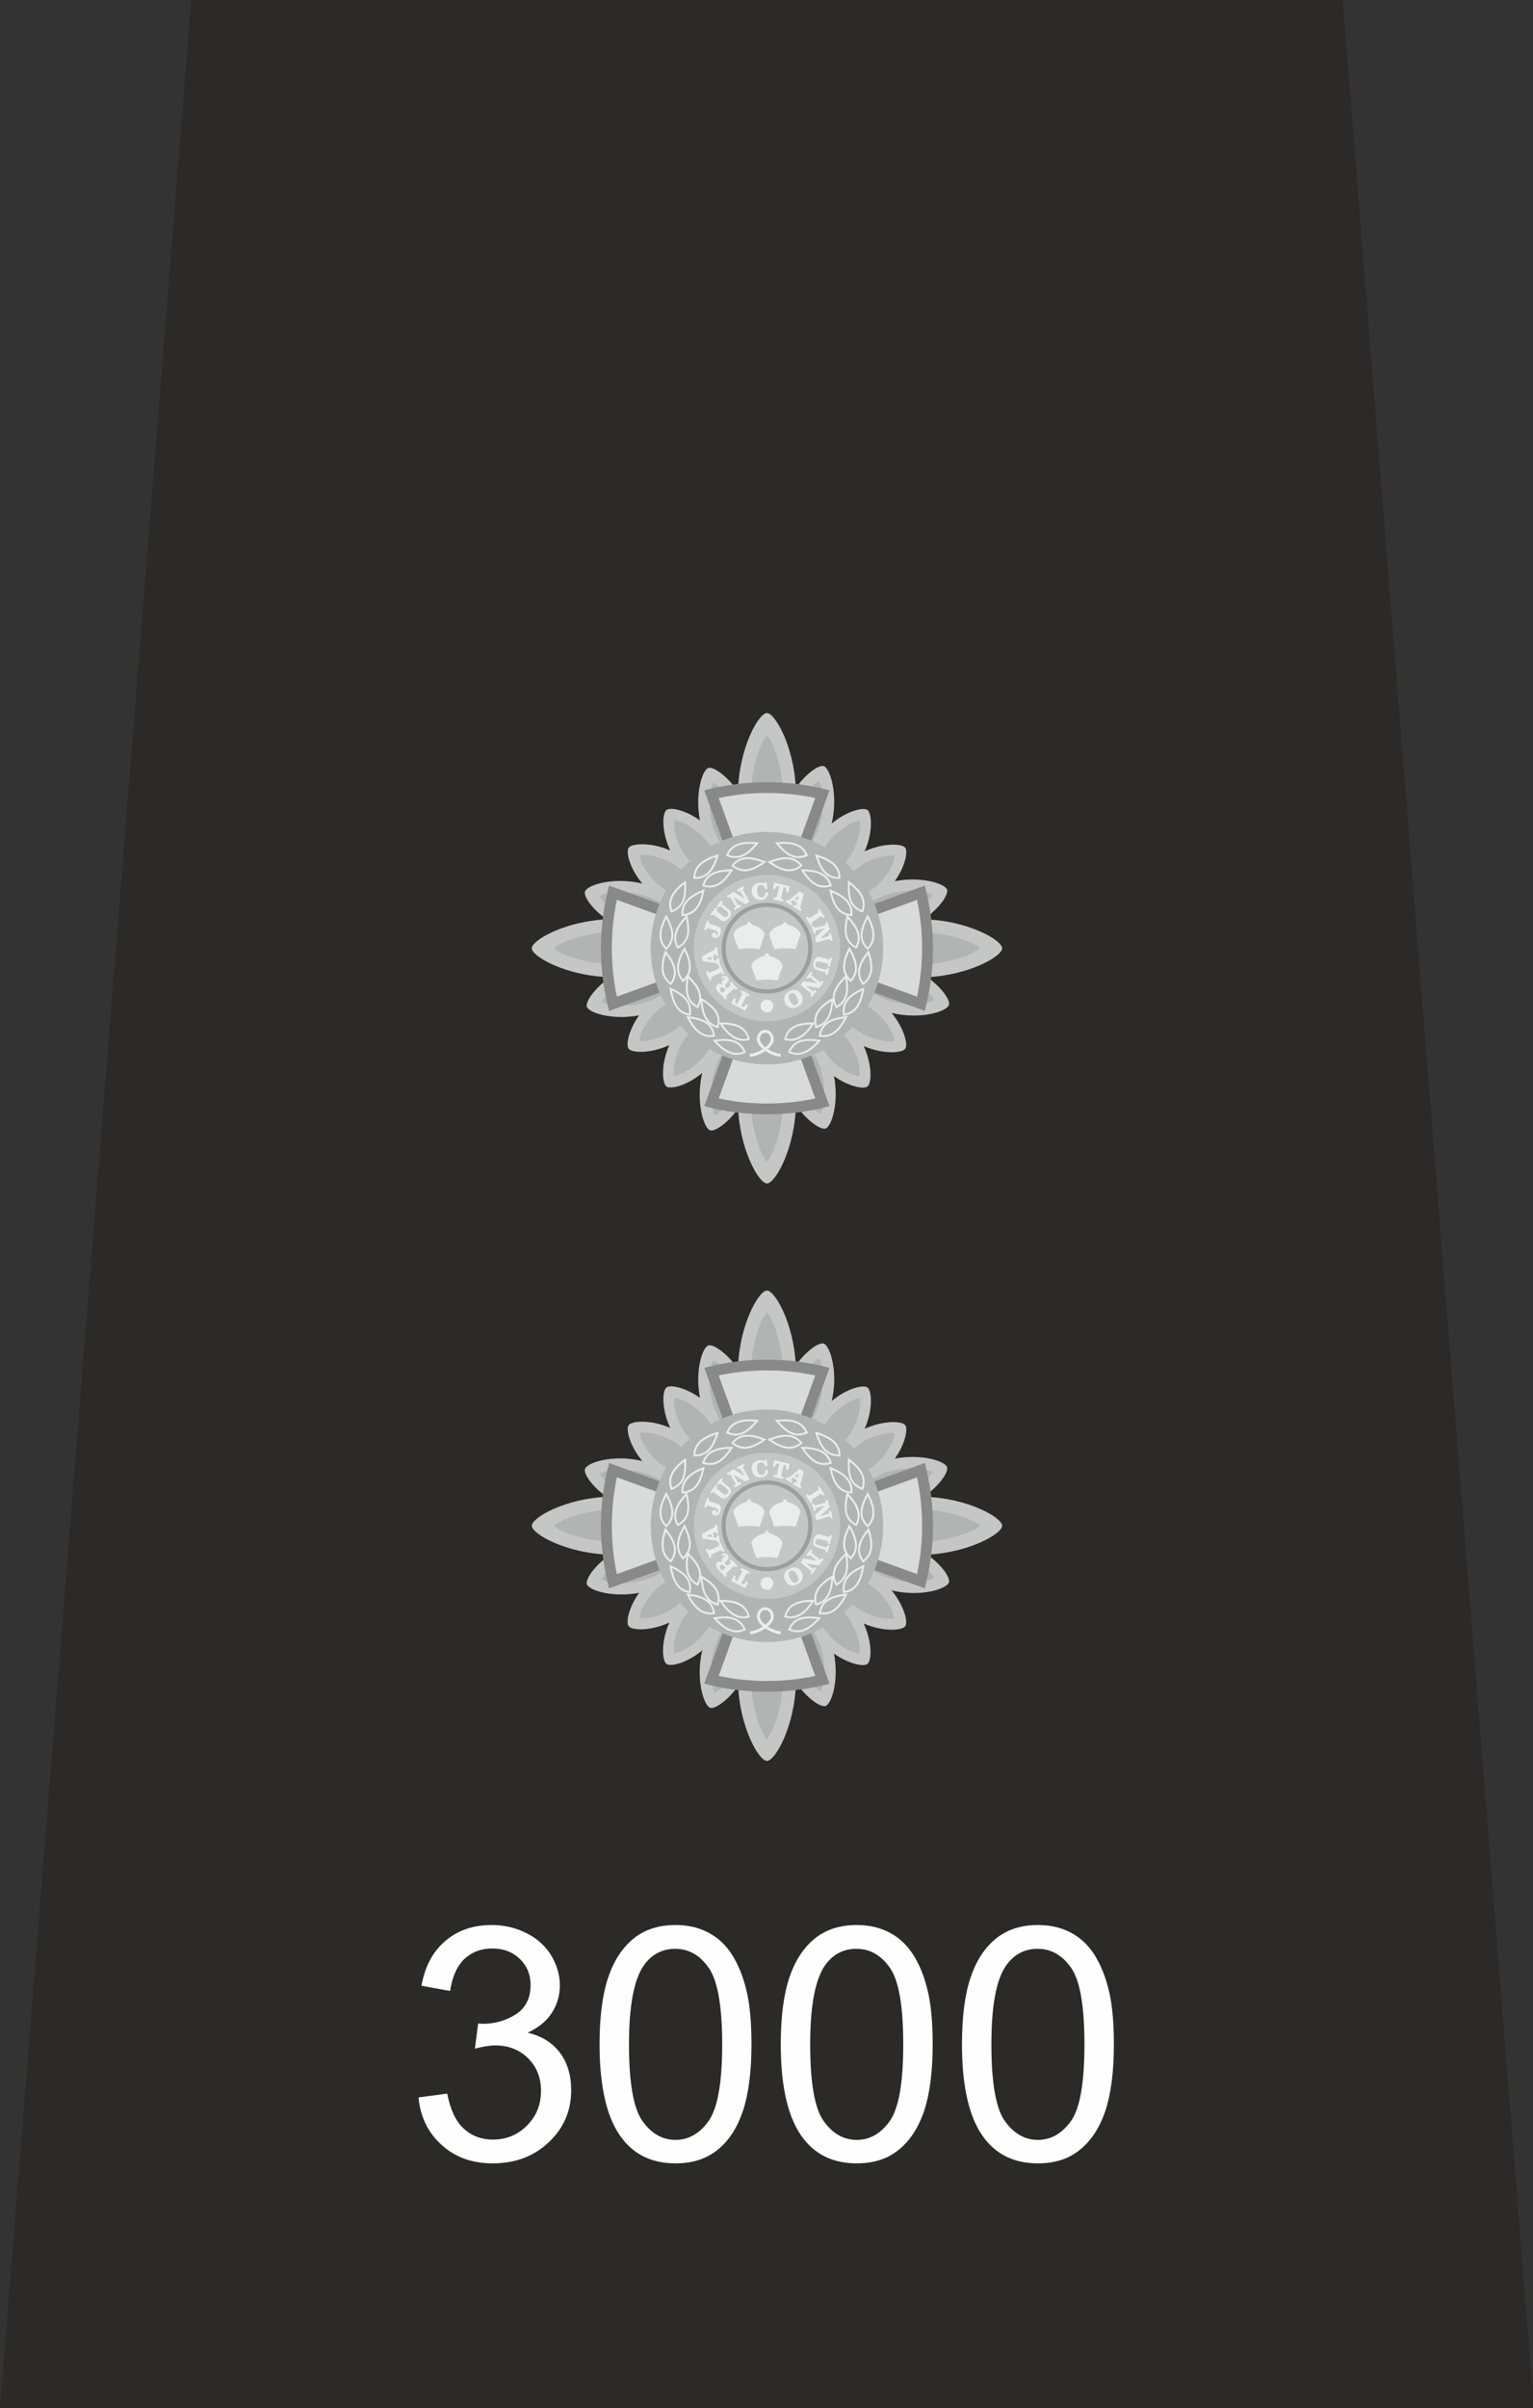<?xml version="1.0" encoding="UTF-8"?>
<!DOCTYPE svg PUBLIC "-//W3C//DTD SVG 1.1//EN" "http://www.w3.org/Graphics/SVG/1.1/DTD/svg11.dtd">
<!-- Creator: CorelDRAW X8 -->
<svg xmlns="http://www.w3.org/2000/svg" xml:space="preserve" width="100mm" height="157mm" version="1.1" style="shape-rendering:geometricPrecision; text-rendering:geometricPrecision; image-rendering:optimizeQuality; fill-rule:evenodd; clip-rule:evenodd"
viewBox="0 0 10000 15700"
 xmlns:xlink="http://www.w3.org/1999/xlink">
 <rect x="0" y="0" width="10000" height="15700" fill="#333333" stroke="none"/>
 <defs>
  <style type="text/css">
   <![CDATA[
    .fil6 {fill:none}
    .fil8 {fill:#EBECEC}
    .fil4 {fill:#D9DADA}
    .fil1 {fill:#C5C6C6}
    .fil2 {fill:#B2B3B3}
    .fil7 {fill:#9D9E9E}
    .fil3 {fill:#898989}
    .fil0 {fill:#2B2A29}
    .fil9 {fill:#FEFEFE;fill-rule:nonzero}
    .fil5 {fill:#EBECEC;fill-rule:nonzero}
   ]]>
  </style>
 </defs>
 <g id="Layer_x0020_1">
  <polygon class="fil0" points="8759,-1 10006,15700 5003,15700 0,15700 1247,-1 "/>
  <g id="_2169486215984">
   <path class="fil1" d="M5003 10413c31,0 60,21 86,59 13,-37 34,-62 61,-71 24,-8 50,-3 78,13 1,-36 12,-65 34,-82 27,-20 65,-21 109,-5 -15,-41 -15,-77 4,-103 22,-30 64,-42 117,-36 -25,-34 -36,-67 -27,-97 8,-25 30,-44 62,-58 -37,-25 -58,-55 -58,-85 0,-32 21,-61 58,-87 -37,-13 -62,-33 -71,-61 -8,-23 -2,-50 13,-77 -36,-1 -64,-12 -81,-35 -21,-26 -21,-65 -6,-109 -40,15 -77,15 -103,-4 -30,-21 -41,-64 -36,-117 -33,26 -67,36 -96,27 -25,-8 -45,-29 -58,-61 -26,37 -55,58 -86,58 -31,0 -61,-21 -86,-59 -13,37 -34,62 -61,71 -24,8 -51,3 -78,-13 -1,36 -12,65 -34,82 -27,20 -65,21 -109,5 15,41 14,77 -4,103 -22,30 -64,42 -118,36 26,34 37,67 28,97 -8,25 -30,44 -62,58 37,25 58,55 58,86 0,31 -21,60 -59,86 37,13 63,33 72,61 8,23 2,50 -13,77 35,1 64,12 81,35 21,26 21,65 5,109 41,-15 78,-15 104,4 30,21 41,64 36,117 33,-26 67,-36 96,-27 25,8 45,29 58,61 26,-37 55,-58 86,-58zm422 -1278c96,-81 205,-109 233,-89 30,21 37,146 -18,270 121,-56 243,-52 265,-24 19,26 -1,125 -68,218 173,-33 328,16 341,56 10,31 -48,120 -153,193 285,6 512,135 512,189 0,52 -215,175 -488,188 96,69 151,151 141,181 -13,43 -187,98 -374,52 80,97 109,206 89,234 -21,29 -146,37 -271,-18 56,121 53,243 24,264 -25,20 -124,-1 -218,-68 34,174 -15,329 -55,342 -32,10 -120,-49 -193,-153 -7,284 -135,511 -189,511 -52,0 -175,-214 -188,-488 -70,97 -152,151 -182,142 -42,-13 -97,-188 -52,-375 -96,81 -205,109 -233,89 -30,-21 -37,-146 18,-270 -121,56 -243,52 -265,24 -20,-26 1,-124 68,-218 -173,33 -328,-16 -341,-56 -10,-31 48,-120 153,-193 -285,-6 -512,-135 -512,-188 0,-53 215,-176 488,-189 -97,-69 -151,-151 -141,-181 13,-43 187,-98 374,-52 -81,-97 -109,-206 -89,-234 21,-29 146,-37 271,18 -57,-121 -53,-243 -24,-264 25,-20 124,1 218,68 -34,-174 15,-329 55,-342 32,-10 120,49 193,153 7,-284 135,-511 189,-511 52,0 175,214 188,488 70,-97 151,-151 182,-142 42,13 97,188 52,375z"/>
   <path class="fil2" d="M5618 9748c-15,-47 61,-115 171,-150 110,-36 241,-29 293,-1 -26,53 -127,135 -237,171 -110,36 -212,27 -227,-20zm90 200c0,-58 132,-105 295,-105 162,0 334,55 392,105 -58,49 -230,104 -392,104 -163,0 -295,-47 -295,-104zm-80 194c15,-47 116,-58 226,-23 111,34 214,116 240,168 -52,29 -182,37 -293,3 -110,-34 -188,-101 -173,-148zm-134 167c27,-38 114,-22 195,36 81,57 140,154 145,207 -51,12 -163,-12 -243,-70 -81,-58 -124,-135 -97,-173zm-143 139c37,-28 116,13 176,91 60,79 89,189 78,242 -53,-4 -152,-60 -212,-139 -60,-79 -79,-165 -42,-194zm-148 114c47,-15 114,62 150,172 35,110 28,241 1,293 -53,-26 -136,-128 -172,-238 -35,-110 -26,-211 21,-227zm-200 91c58,0 104,132 104,294 0,163 -55,335 -104,392 -50,-57 -104,-229 -104,-392 0,-162 46,-294 104,-294zm-195 -81c48,15 58,117 24,227 -35,110 -116,213 -169,239 -28,-51 -37,-182 -2,-292 34,-111 100,-188 147,-174zm-166 -134c38,28 22,115 -36,196 -58,80 -155,140 -208,145 -12,-52 13,-163 71,-244 57,-80 135,-124 173,-97zm-140 -143c29,37 -12,116 -91,177 -79,60 -189,88 -241,78 3,-53 60,-152 138,-212 79,-61 166,-80 194,-43zm-114 -148c15,47 -62,115 -172,150 -110,36 -240,29 -292,1 25,-53 127,-135 237,-171 110,-36 212,-27 227,20zm-90 -199c0,57 -132,104 -295,104 -163,0 -334,-55 -392,-104 58,-50 229,-105 392,-105 163,0 295,47 295,105zm80 -195c-15,47 -116,58 -227,23 -110,-34 -213,-115 -239,-168 52,-29 182,-37 293,-3 110,34 188,101 173,148zm134 -167c-27,38 -115,22 -195,-36 -81,-57 -140,-154 -145,-207 51,-12 162,12 243,70 81,58 124,135 97,173zm143 -139c-37,28 -116,-13 -176,-91 -61,-79 -89,-189 -79,-242 53,4 152,60 213,139 60,79 79,165 42,194zm148 -114c-47,15 -114,-62 -150,-172 -36,-110 -28,-241 -1,-293 53,26 136,128 172,238 35,110 26,211 -21,227zm200 -91c-58,0 -104,-132 -104,-294 0,-163 54,-335 104,-392 49,57 104,229 104,392 0,162 -46,294 -104,294zm195 81c-48,-15 -58,-117 -24,-227 35,-110 116,-213 169,-239 28,51 37,182 2,292 -34,111 -100,188 -147,174zm166 134c-38,-28 -22,-115 36,-196 58,-80 155,-140 208,-145 12,52 -13,163 -71,244 -58,80 -135,124 -173,97zm140 143c-29,-37 12,-116 91,-177 79,-60 189,-88 241,-78 -3,53 -60,152 -138,212 -79,61 -166,80 -194,43z"/>
   <path class="fil3" d="M4948 10003l-975 353 -9 -36c-29,-122 -44,-247 -44,-372 0,-126 15,-251 44,-373l9 -36 975 353 -354 -974 36 -9c122,-30 247,-44 373,-44 125,0 251,14 373,44l35 9 -353 974 975 -353 8 36c30,122 45,247 45,373 0,125 -15,250 -45,372l-8 36 -975 -353 353 974 -35 9c-122,30 -248,44 -373,44 -126,0 -251,-14 -373,-44l-36 -9 354 -974z"/>
   <path class="fil4" d="M4688 10927c103,22 209,33 315,33 106,0 212,-11 315,-33l-315 -869 -315 869zm425 -979l869 315c22,-104 33,-210 33,-315 0,-106 -11,-212 -33,-316l-869 316zm-110 -111l315 -869c-103,-22 -209,-33 -315,-33 -106,0 -212,11 -315,33l315 869zm-110 111l-869 -316c-22,104 -33,210 -33,316 0,105 11,211 33,315l869 -315z"/>
   <circle class="fil2" cx="5003" cy="9948" r="758"/>
   <circle class="fil1" cx="5003" cy="9948" r="477"/>
   <path class="fil5" d="M4769 10307l19 -36 13 6c-5,8 -6,15 -5,21 1,5 5,9 11,13l1 0 31 -60c2,-3 3,-5 3,-7 0,-1 0,-2 -1,-2 0,-1 -1,-2 -3,-3 -2,-1 -4,-3 -9,-5l7 -12 56 29 -6 12c-3,-2 -6,-3 -8,-4 -2,-1 -4,-1 -6,-2 -1,0 -2,1 -3,1 0,1 -2,3 -3,6l-1 2 -30 59 1 1c6,3 12,3 17,1 5,-2 10,-7 14,-16l13 7 -19 36 -92 -47z"/>
   <path id="1" class="fil5" d="M4734 10220l-8 -8c-5,-6 -10,-10 -13,-10 -4,-1 -8,1 -12,4 -4,4 -6,8 -5,12 0,3 3,8 7,13l9 9 22 -20zm29 -27c2,-3 4,-5 4,-7 0,-1 -2,-4 -5,-7l-3 -4 10 -9 42 44 -11 10 -4 -5c-3,-3 -5,-4 -6,-4 -2,-1 -4,1 -7,4l-44 41c-3,3 -4,5 -4,6 0,2 1,4 4,7l4 4 -10 10 -48 -51c-9,-9 -14,-18 -15,-26 -1,-7 2,-14 8,-20 5,-4 10,-6 16,-6 5,0 12,3 18,7 -4,-5 -5,-10 -5,-15 1,-4 3,-9 8,-13l8 -7c3,-3 5,-5 5,-7 1,-2 1,-3 0,-4 -2,-2 -4,-2 -6,-1 -2,1 -6,4 -10,8l-7 -8c0,0 0,0 1,-1 1,-1 1,-1 1,-2 8,-6 14,-10 20,-10 6,0 12,3 18,9 6,6 9,13 9,19 0,6 -4,12 -11,18l-7 7c-5,5 -7,8 -7,10 0,3 2,6 6,11l9 9 19 -17z"/>
   <path id="2" class="fil5" d="M4726 10114l-12 5 -3 -6c-2,-3 -3,-5 -5,-6 -1,-1 -4,0 -7,2l-55 25c-4,1 -6,3 -6,4 -1,2 0,4 2,8l2 6 -12 6 -27 -57 13 -6 3 6c2,4 3,6 5,7 1,0 4,0 7,-2l55 -25c4,-2 6,-3 6,-5 1,-1 0,-4 -2,-8l-3 -6 13 -6 26 58z"/>
   <path id="3" class="fil5" d="M4638 10001l-31 17 35 5 -4 -22zm59 55l-14 2 -1 -4c0,-3 -1,-5 -3,-7 -1,-1 -4,-2 -9,-3l-86 -12 -5 -31 76 -41c4,-2 7,-4 8,-5 1,-2 1,-4 0,-7l-1 -6 14 -2 10 58 -13 2 -1 -4c-1,-4 -2,-7 -2,-8 -1,-1 -2,-1 -4,-1 0,0 -1,0 -2,1 0,0 -1,0 -1,0l-12 7 5 30 13 2c1,0 2,0 3,0 0,0 1,0 2,0 1,-1 2,-1 2,-3 1,-1 0,-3 0,-7l-1 -5 14 -2 8 46z"/>
   <path id="4" class="fil5" d="M4621 9817c-4,-1 -7,-2 -8,-1 -2,1 -3,3 -4,7l-2 7 -14 -5 20 -59 13 4 -1 6c-2,4 -2,7 -1,8 0,1 2,3 6,4l45 15c13,4 21,10 25,18 4,8 4,19 0,32 -4,10 -9,18 -17,23 -7,5 -16,6 -24,3 -6,-2 -10,-5 -12,-9 -3,-4 -3,-9 -1,-14 1,-4 4,-7 7,-9 4,-2 8,-2 12,-1 3,1 6,3 7,6 2,3 2,6 0,10 0,1 0,2 -1,3 0,1 -1,2 -1,3 3,-1 6,-3 8,-5 2,-2 4,-5 5,-8 2,-6 1,-10 -1,-14 -3,-3 -8,-6 -16,-9l-45 -15z"/>
   <path id="5" class="fil5" d="M4643 9736l-10 -8 37 -47 11 8c-1,1 -1,1 -2,2 0,0 -1,1 -2,2 -3,4 -4,6 -3,9 0,2 3,5 9,10l33 26c6,5 12,7 16,7 4,0 9,-3 13,-8 5,-6 7,-11 6,-16 0,-4 -3,-9 -9,-14l-34 -27c-5,-4 -9,-6 -12,-6 -2,0 -5,1 -8,5 0,1 -1,2 -1,2 -1,1 -1,1 -1,1l-11 -8 30 -37 10 8c-2,3 -4,6 -5,8 -1,2 -1,3 -1,4 0,1 1,2 2,3 1,1 4,3 8,7l35 28c9,7 14,15 14,25 0,9 -5,20 -14,31 -8,11 -17,17 -26,19 -9,3 -18,0 -27,-6l-36 -29c-5,-4 -9,-6 -12,-7 -2,0 -5,2 -7,5 -1,1 -1,1 -2,2 0,0 -1,1 -1,1z"/>
   <path id="6" class="fil5" d="M4766 9618c-2,-3 -4,-5 -5,-6 -2,0 -4,1 -8,3l-5 3 -7 -12 44 -26 73 45 -26 -45c-2,-3 -3,-5 -5,-5 -2,-1 -4,0 -8,2l-5 3 -7 -12 42 -24 7 12 -4 2c-4,3 -6,4 -6,6 -1,1 0,4 2,7l41 73 -28 16 -77 -47 27 48c2,4 4,6 6,6 1,1 4,0 8,-2l5 -3 7 12 -43 24 -7 -12 5 -3c4,-2 6,-4 6,-5 1,-2 0,-4 -2,-8l-30 -52z"/>
   <path id="7" class="fil5" d="M4993 9584l16 -2c2,15 -1,26 -8,34 -7,9 -18,14 -33,16 -17,2 -31,-1 -43,-10 -11,-9 -18,-22 -20,-39 -2,-8 -1,-16 0,-23 2,-7 5,-14 10,-20 5,-6 10,-10 16,-13 6,-3 13,-6 21,-7 6,0 11,0 17,1 5,1 10,3 15,5l2 -8 15 -2 5 43 -15 2c-2,-9 -6,-16 -11,-21 -5,-4 -12,-6 -20,-5 -8,1 -14,5 -18,13 -4,8 -5,18 -3,31 1,13 5,22 11,29 5,6 12,9 21,8 8,-1 13,-5 17,-10 4,-6 5,-13 5,-22z"/>
   <path id="8" class="fil5" d="M5152 9544l-10 40 -14 -3c2,-9 2,-16 0,-21 -3,-5 -7,-9 -14,-10l-2 -1 -15 66c-1,4 -1,6 -1,7 0,2 0,2 1,3 1,1 2,1 4,2 2,1 5,1 10,3l-3 13 -62 -14 3 -14c3,1 6,2 9,2 2,0 4,0 6,0 1,0 1,0 2,-2 1,-1 1,-3 2,-6l1 -2 14 -64 -1 -1c-7,-1 -13,0 -17,3 -5,4 -8,10 -10,19l-14 -4 10 -40 101 24z"/>
   <path id="9" class="fil5" d="M5202 9637l9 -34 -27 22 18 12zm-80 6l8 -11 3 2c3,2 5,2 7,2 2,0 5,-1 9,-4l67 -55 27 17 -22 84c-1,4 -2,7 -1,9 0,1 2,3 5,5l4 3 -7 11 -50 -31 8 -12 3 3c4,2 6,3 7,3 2,0 3,0 4,-1 0,-1 0,-2 0,-3 0,0 1,-1 1,-1l3 -13 -26 -16 -10 8c0,0 -1,1 -1,1 -1,1 -1,1 -2,2 0,1 0,2 0,3 1,1 3,3 6,5l4 3 -7 11 -40 -25z"/>
   <path id="10" class="fil5" d="M5255 9748l12 -8 4 6c2,3 4,5 5,6 2,0 4,-1 8,-3l50 -32c4,-2 6,-4 6,-6 0,-1 -1,-4 -3,-7l-3 -6 11 -7 34 53 -12 7 -3 -5c-3,-4 -4,-6 -6,-6 -1,-1 -4,0 -7,2l-51 33c-4,2 -6,4 -6,5 0,2 1,4 3,8l4 5 -12 8 -34 -53z"/>
   <path id="11" class="fil5" d="M5380 9798c4,-1 6,-3 7,-4 0,-2 0,-4 -1,-8l-1 -6 13 -3 14 49 -61 59 50 -14c3,-1 6,-2 6,-4 1,-1 1,-4 0,-8l-2 -6 14 -3 13 46 -14 4 -1 -5c-1,-4 -3,-6 -4,-7 -1,-1 -4,-1 -8,0l-80 23 -9 -32 65 -63 -54 15c-4,1 -6,2 -7,4 -1,1 0,4 1,8l1 6 -13 4 -13 -48 13 -3 2 5c1,4 2,6 3,7 2,1 4,1 8,0l58 -16z"/>
   <path id="12" class="fil5" d="M5415 10008l13 4 -16 58 -13 -4c0,0 1,-1 1,-2 0,-1 0,-2 1,-3 1,-4 1,-7 0,-9 -1,-2 -6,-4 -13,-6l-41 -11c-7,-2 -13,-2 -17,-1 -4,2 -7,6 -9,13 -2,7 -2,13 0,17 2,4 7,7 14,9l42 12c7,2 11,2 14,1 2,0 4,-3 5,-7 0,-1 0,-2 0,-3 1,0 1,-1 1,-1l13 3 -13 46 -13 -4c1,-4 2,-7 2,-9 0,-2 0,-4 -1,-4 0,-1 -1,-2 -3,-2 -1,-1 -5,-2 -10,-3l-43 -13c-11,-3 -19,-9 -22,-18 -4,-9 -4,-20 0,-34 4,-13 10,-22 17,-28 8,-5 17,-6 27,-4l45 13c6,2 11,2 13,2 3,-1 4,-4 5,-7 1,-1 1,-2 1,-3 0,-1 0,-1 0,-2z"/>
   <path id="13" class="fil5" d="M5345 10165c4,2 6,4 7,3 2,0 4,-2 7,-5l3 -4 11 8 -32 40 -83 -14 40 32c3,2 6,3 7,3 2,0 4,-2 6,-5l4 -5 11 9 -30 38 -11 -9 3 -4c3,-3 4,-5 4,-7 0,-2 -2,-4 -5,-6l-65 -52 20 -26 89 16 -44 -35c-3,-3 -5,-4 -7,-4 -2,1 -4,2 -6,6l-4 4 -11 -8 31 -39 11 9 -4 4c-2,3 -4,6 -4,7 0,2 2,4 5,7l47 37z"/>
   <path id="14" class="fil5" d="M5198 10267c-7,-13 -13,-21 -20,-25 -6,-4 -14,-4 -22,0 -7,4 -11,10 -12,17 -1,8 2,19 9,31 7,13 13,22 20,26 7,4 14,4 22,0 7,-4 12,-10 12,-18 1,-7 -2,-18 -9,-31zm31 -15c8,15 9,30 5,44 -5,14 -16,25 -33,33 -16,9 -31,11 -45,7 -14,-4 -25,-14 -33,-30 -9,-15 -10,-30 -5,-44 5,-14 15,-25 32,-33 16,-9 32,-11 46,-7 14,4 25,14 33,30z"/>
   <circle class="fil6" cx="5003" cy="9948" r="320"/>
   <circle class="fil7" cx="5003" cy="9948" r="296"/>
   <circle class="fil1" cx="5003" cy="9948" r="269"/>
   <path class="fil8" d="M5016 9996c28,6 82,27 89,68l-33 94c-46,-8 -92,-8 -138,0l-33 -94c7,-40 61,-62 89,-68 -1,-1 -1,-2 -1,-2 0,-8 6,-14 14,-14 7,0 13,6 13,14 0,0 0,1 0,2z"/>
   <circle class="fil8" cx="5003" cy="10324" r="42"/>
   <path class="fil8" d="M4900 9792c27,6 81,27 88,67l-33 95c-46,-8 -92,-8 -138,0l-33 -94c7,-41 61,-62 89,-68 0,-1 0,-2 0,-2 0,-8 6,-14 13,-14 8,0 14,6 14,14 0,0 0,1 0,2z"/>
   <path class="fil8" d="M5134 9792c28,6 81,27 88,67l-33 95c-46,-8 -92,-8 -138,0l-33 -94c7,-41 61,-62 89,-68 0,-1 0,-2 0,-2 0,-8 6,-14 13,-14 8,0 14,6 14,14 0,0 0,1 0,2z"/>
   <g>
    <g>
     <path id="path2856" class="fil8" d="M4770 9409c79,70 157,27 230,-24 -82,-34 -170,-56 -230,24zm17 -2c22,17 47,27 75,26 39,-2 78,-23 112,-45 -40,-15 -86,-27 -126,-18 -25,6 -45,19 -61,37z" />
     <path id="path2874" class="fil8" d="M4735 9344c96,46 159,-17 216,-86 -89,-10 -180,-7 -216,86zm17 -7c25,11 51,14 79,5 37,-12 69,-44 95,-74 -43,-3 -90,-3 -126,17 -22,13 -38,30 -48,52z" />
     <path id="path2856_0" class="fil8" d="M4579 9542c100,36 156,-34 205,-109 -89,0 -179,13 -205,109zm16 -8c26,7 53,7 79,-4 35,-16 64,-51 86,-84 -42,1 -89,7 -123,31 -21,14 -34,34 -42,57z" />
     <path id="path2874_1" class="fil8" d="M4523 9495c106,7 141,-75 167,-161 -85,24 -169,62 -167,161zm13 -12c27,0 53,-7 75,-26 29,-24 47,-66 60,-104 -41,13 -84,32 -110,64 -16,19 -24,42 -25,66z" />
     <path id="path2856_2" class="fil8" d="M4446 9738c106,-3 133,-88 151,-176 -83,32 -162,78 -151,176zm12 -13c27,-3 52,-12 72,-33 27,-27 41,-70 50,-109 -39,16 -81,39 -104,74 -14,21 -19,44 -18,68z" />
     <path id="path2874_3" class="fil8" d="M4376 9715c101,-32 104,-121 98,-210 -71,53 -135,118 -98,210zm8 -16c26,-10 47,-26 61,-51 18,-34 20,-79 18,-119 -33,27 -67,60 -80,99 -7,24 -6,48 1,71z" />
     <path id="path2856_4" class="fil8" d="M4419 9951c95,-47 83,-136 63,-223 -62,64 -115,138 -63,223zm5 -16c23,-14 42,-33 52,-60 13,-37 7,-82 -1,-121 -29,32 -57,70 -63,111 -4,25 1,48 12,70z" />
     <path id="path2874_5" class="fil8" d="M4346 9959c78,-71 43,-153 0,-232 -42,79 -73,165 0,232zm0 -17c19,-20 31,-43 33,-72 3,-39 -14,-80 -33,-116 -19,38 -36,83 -30,124 3,25 13,46 30,64z" />
     <path id="path2856_6" class="fil8" d="M4456 10169c81,-68 49,-152 10,-232 -46,76 -80,161 -10,232zm0 -18c20,-19 34,-42 37,-70 4,-38 -11,-81 -28,-117 -21,37 -39,81 -36,122 2,25 12,47 27,65z" />
     <path id="path2874_7" class="fil8" d="M4377 10188c66,-83 17,-159 -38,-229 -29,84 -45,174 38,229zm-3 -17c16,-23 24,-48 22,-76 -4,-39 -28,-77 -52,-109 -13,41 -22,87 -10,127 7,24 21,43 40,58z" />
     <path id="path2856_8" class="fil8" d="M4553 10340c53,-92 -5,-160 -70,-222 -17,88 -20,179 70,222zm-6 -17c13,-25 18,-51 11,-79 -9,-37 -38,-72 -67,-100 -6,42 -9,89 8,127 11,23 27,40 48,52z" />
     <path id="path2874_9" class="fil8" d="M4505 10388c20,-104 -57,-149 -138,-186 13,88 40,175 138,186zm-10 -14c3,-28 -1,-54 -16,-78 -21,-33 -60,-55 -96,-73 8,42 21,88 49,118 18,18 39,28 63,33z" />
     <path id="path2856_10" class="fil8" d="M4686 10469c32,-101 -40,-155 -117,-201 4,89 20,179 117,201zm-8 -16c6,-26 5,-53 -8,-78 -17,-35 -53,-62 -87,-84 3,43 11,90 36,123 15,20 35,32 59,39z" />
     <path id="path2874_11" class="fil8" d="M4665 10523c-13,-105 -101,-124 -189,-134 39,80 92,154 189,134zm-14 -10c-5,-27 -17,-51 -39,-69 -30,-24 -74,-34 -114,-39 20,37 47,76 83,96 23,12 46,15 70,12z" />
     <path id="path2856_12" class="fil8" d="M4892 10544c-24,-104 -113,-113 -203,-113 48,75 109,143 203,113zm-15 -9c-8,-26 -23,-49 -47,-64 -32,-21 -77,-26 -117,-27 24,35 55,71 93,86 24,10 47,11 71,5z" />
     <path id="path2874_13" class="fil8" d="M4866 10627c-39,-98 -129,-94 -217,-81 58,66 128,125 217,81zm-16 -6c-12,-25 -30,-45 -56,-57 -35,-16 -80,-14 -120,-9 29,31 65,62 105,72 25,6 48,3 71,-6z" />
    </g>
    <g>
     <path id="path2856_14" class="fil8" d="M5236 9409c-79,70 -157,27 -231,-24 83,-34 171,-56 231,24zm-17 -2c-22,17 -47,27 -75,26 -39,-2 -78,-23 -112,-45 40,-15 86,-27 126,-18 25,6 44,19 61,37z" />
     <path id="path2874_15" class="fil8" d="M5271 9344c-96,46 -159,-17 -216,-86 88,-10 180,-7 216,86zm-17 -7c-25,11 -52,14 -79,5 -37,-12 -69,-44 -95,-74 42,-3 90,-3 126,17 22,13 38,30 48,52z" />
     <path id="path2856_16" class="fil8" d="M5427 9542c-100,36 -156,-34 -205,-109 89,0 179,13 205,109zm-16 -8c-26,7 -53,7 -79,-4 -35,-16 -64,-51 -87,-84 43,1 90,7 124,31 20,14 34,34 42,57z" />
     <path id="path2874_17" class="fil8" d="M5483 9495c-106,7 -141,-75 -167,-161 85,24 168,62 167,161zm-13 -12c-27,0 -53,-7 -75,-26 -30,-24 -47,-66 -60,-104 40,13 84,32 110,64 16,19 24,42 25,66z" />
     <path id="path2856_18" class="fil8" d="M5560 9738c-106,-3 -133,-88 -151,-176 82,32 162,78 151,176zm-12 -13c-27,-3 -52,-12 -72,-33 -27,-27 -41,-70 -50,-109 39,16 81,39 104,74 13,21 19,44 18,68z" />
     <path id="path2874_19" class="fil8" d="M5629 9715c-101,-32 -103,-121 -97,-210 71,53 135,118 97,210zm-7 -16c-26,-10 -47,-26 -61,-51 -18,-34 -20,-79 -18,-119 33,27 67,60 80,99 7,24 6,48 -1,71z" />
     <path id="path2856_20" class="fil8" d="M5587 9951c-95,-47 -83,-136 -63,-223 61,64 115,138 63,223zm-5 -16c-24,-14 -42,-33 -52,-60 -13,-37 -7,-82 1,-121 28,32 57,70 63,111 4,25 -1,48 -12,70z" />
     <path id="path2874_21" class="fil8" d="M5660 9959c-78,-71 -43,-153 0,-232 42,79 73,165 0,232zm0 -17c-19,-20 -32,-43 -34,-72 -2,-39 15,-80 34,-116 19,38 35,83 30,124 -3,25 -14,46 -30,64z" />
     <path id="path2856_22" class="fil8" d="M5550 10169c-81,-68 -50,-152 -10,-232 46,76 80,161 10,232zm-1 -18c-19,-19 -33,-42 -36,-70 -5,-38 11,-81 28,-117 21,37 39,81 36,122 -2,25 -12,47 -28,65z" />
     <path id="path2874_23" class="fil8" d="M5629 10188c-66,-83 -18,-159 38,-229 28,84 45,174 -38,229zm3 -17c-16,-23 -25,-48 -22,-76 4,-39 28,-77 52,-109 13,41 22,87 10,127 -7,24 -21,43 -40,58z" />
     <path id="path2856_24" class="fil8" d="M5453 10340c-53,-92 5,-160 70,-222 16,88 20,179 -70,222zm5 -17c-12,-25 -17,-51 -10,-79 9,-37 38,-72 67,-100 6,42 9,89 -8,127 -11,23 -28,40 -49,52z" />
     <path id="path2874_25" class="fil8" d="M5500 10388c-20,-104 58,-149 139,-186 -13,88 -40,175 -139,186zm11 -14c-4,-28 0,-54 16,-78 21,-33 60,-55 96,-73 -8,42 -21,88 -50,118 -17,18 -38,28 -62,33z" />
     <path id="path2856_26" class="fil8" d="M5319 10469c-31,-101 41,-155 118,-201 -4,89 -21,179 -118,201zm9 -16c-6,-26 -5,-53 8,-78 17,-35 53,-62 87,-84 -3,43 -11,90 -36,123 -15,20 -36,32 -59,39z" />
     <path id="path2874_27" class="fil8" d="M5340 10523c14,-105 101,-124 190,-134 -40,80 -92,154 -190,134zm15 -10c5,-27 17,-51 39,-69 30,-24 74,-34 114,-39 -20,37 -47,76 -83,96 -23,12 -46,15 -70,12z" />
     <path id="path2856_28" class="fil8" d="M5114 10544c24,-104 113,-113 202,-113 -48,75 -108,143 -202,113zm15 -9c8,-26 22,-49 46,-64 33,-21 78,-26 118,-27 -24,35 -55,71 -93,86 -24,10 -47,11 -71,5z" />
     <path id="path2874_29" class="fil8" d="M5140 10627c39,-98 128,-94 217,-81 -59,66 -128,125 -217,81zm16 -6c12,-25 29,-45 55,-57 36,-16 81,-14 121,-9 -29,31 -65,62 -105,72 -25,6 -48,3 -71,-6z" />
    </g>
   </g>
   <path class="fil8" d="M4992 10617c-4,4 -9,6 -13,9 -22,13 -51,25 -77,28l-9 1 -2 -19 9 -1c23,-3 49,-14 69,-26 2,-1 5,-2 7,-4 -22,-19 -42,-45 -39,-72 4,-29 25,-54 55,-54 31,0 51,25 55,54 4,27 -16,53 -38,72 2,2 4,3 7,4 19,12 45,23 68,26l10 1 -2 19 -10 -1c-25,-3 -54,-15 -76,-28 -5,-3 -9,-5 -14,-9zm0 -24c20,-15 39,-37 36,-58 -2,-19 -15,-37 -36,-37 -20,0 -33,18 -35,37 -3,21 16,43 35,58z"/>
  </g>
  <g id="_2169486199024">
   <path class="fil1" d="M5003 6648c31,0 60,21 86,59 13,-37 34,-62 61,-71 24,-8 50,-3 78,13 1,-36 12,-65 34,-82 27,-20 65,-21 109,-5 -15,-41 -15,-77 4,-103 22,-30 64,-42 117,-36 -25,-34 -36,-67 -27,-97 8,-25 30,-44 62,-58 -37,-25 -58,-55 -58,-85 0,-32 21,-61 58,-87 -37,-13 -62,-33 -71,-61 -8,-23 -2,-50 13,-77 -36,-1 -64,-12 -81,-35 -21,-26 -21,-65 -6,-109 -40,15 -77,15 -103,-4 -30,-21 -41,-64 -36,-117 -33,26 -67,36 -96,27 -25,-8 -45,-29 -58,-61 -26,37 -55,58 -86,58 -31,0 -61,-21 -86,-59 -13,37 -34,62 -61,71 -24,8 -51,3 -78,-13 -1,36 -12,65 -34,82 -27,20 -65,21 -109,5 15,41 14,77 -4,103 -22,30 -64,42 -118,36 26,34 37,67 28,97 -8,25 -30,44 -62,58 37,25 58,55 58,86 0,31 -21,60 -59,86 37,13 63,33 72,61 8,23 2,50 -13,77 35,1 64,12 81,35 21,26 21,65 5,109 41,-15 78,-15 104,4 30,21 41,64 36,117 33,-26 67,-36 96,-27 25,8 45,29 58,61 26,-37 55,-58 86,-58zm422 -1278c96,-81 205,-109 233,-89 30,21 37,146 -18,270 121,-56 243,-52 265,-24 19,26 -1,124 -68,218 173,-33 328,16 341,56 10,31 -48,120 -153,193 285,6 512,135 512,189 0,52 -215,175 -488,188 96,69 151,151 141,181 -13,43 -187,98 -374,52 80,97 109,206 89,234 -21,29 -146,37 -271,-18 56,121 53,243 24,264 -25,20 -124,-1 -218,-68 34,174 -15,329 -55,342 -32,10 -120,-49 -193,-153 -7,284 -135,511 -189,511 -52,0 -175,-214 -188,-488 -70,97 -152,151 -182,142 -42,-13 -97,-188 -52,-375 -96,81 -205,109 -233,89 -30,-21 -37,-146 18,-270 -121,56 -243,52 -265,24 -20,-26 1,-124 68,-218 -173,33 -328,-16 -341,-56 -10,-31 48,-120 153,-193 -285,-6 -512,-135 -512,-188 0,-53 215,-176 488,-189 -97,-69 -151,-151 -141,-181 13,-43 187,-98 374,-52 -81,-97 -109,-206 -89,-234 21,-29 146,-37 271,18 -57,-121 -53,-243 -24,-264 25,-20 124,1 218,68 -34,-174 15,-329 55,-342 32,-10 120,49 193,153 7,-284 135,-511 189,-511 52,0 175,214 188,488 70,-97 151,-151 182,-142 42,13 97,188 52,375z"/>
   <path class="fil2" d="M5618 5983c-15,-47 61,-115 171,-150 110,-36 241,-29 293,-1 -26,53 -127,135 -237,171 -110,36 -212,27 -227,-20zm90 200c0,-58 132,-105 295,-105 162,0 334,55 392,105 -58,49 -230,104 -392,104 -163,0 -295,-47 -295,-104zm-80 194c15,-47 116,-58 226,-23 111,34 214,116 240,168 -52,29 -182,37 -293,3 -110,-34 -188,-101 -173,-148zm-134 167c27,-38 114,-22 195,36 81,57 140,154 145,207 -51,12 -163,-12 -243,-70 -81,-58 -124,-135 -97,-173zm-143 139c37,-28 116,13 176,91 60,79 89,189 78,242 -53,-4 -152,-60 -212,-139 -60,-79 -79,-165 -42,-194zm-148 114c47,-15 114,62 150,172 35,110 28,241 1,293 -53,-26 -136,-128 -172,-238 -35,-110 -26,-211 21,-227zm-200 91c58,0 104,132 104,294 0,163 -55,335 -104,392 -50,-57 -104,-229 -104,-392 0,-162 46,-294 104,-294zm-195 -81c48,15 58,117 24,227 -35,110 -116,213 -169,239 -28,-51 -37,-182 -2,-292 34,-111 100,-188 147,-174zm-166 -134c38,28 22,115 -36,196 -58,80 -155,140 -208,145 -12,-52 13,-163 71,-244 57,-80 135,-124 173,-97zm-140 -143c29,37 -12,116 -91,177 -79,60 -189,88 -241,78 3,-53 60,-152 138,-212 79,-61 166,-80 194,-43zm-114 -148c15,47 -62,115 -172,150 -110,36 -240,29 -292,1 25,-53 127,-135 237,-171 110,-36 212,-27 227,20zm-90 -199c0,57 -132,104 -295,104 -163,0 -334,-55 -392,-104 58,-50 229,-105 392,-105 163,0 295,47 295,105zm80 -195c-15,47 -116,58 -227,23 -110,-34 -213,-116 -239,-168 52,-29 182,-37 293,-3 110,34 188,101 173,148zm134 -167c-27,38 -115,22 -195,-36 -81,-57 -140,-154 -145,-207 51,-12 162,12 243,70 81,58 124,135 97,173zm143 -139c-37,28 -116,-13 -176,-91 -61,-79 -89,-189 -79,-242 53,4 152,60 213,139 60,79 79,165 42,194zm148 -114c-47,15 -114,-62 -150,-172 -36,-110 -28,-241 -1,-293 53,26 136,128 172,238 35,110 26,211 -21,227zm200 -91c-58,0 -104,-132 -104,-294 0,-163 54,-335 104,-392 49,57 104,229 104,392 0,162 -46,294 -104,294zm195 81c-48,-15 -58,-117 -24,-227 35,-110 116,-213 169,-239 28,51 37,182 2,292 -34,111 -100,188 -147,174zm166 134c-38,-28 -22,-115 36,-196 58,-80 155,-140 208,-145 12,52 -13,163 -71,244 -58,80 -135,124 -173,97zm140 143c-29,-37 12,-116 91,-177 79,-60 189,-88 241,-78 -3,53 -60,152 -138,212 -79,61 -166,80 -194,43z"/>
   <path class="fil3" d="M4948 6238l-975 353 -9 -36c-29,-122 -44,-247 -44,-372 0,-126 15,-251 44,-373l9 -36 975 353 -354 -974 36 -9c122,-30 247,-44 373,-44 125,0 251,14 373,44l35 9 -353 974 975 -353 8 36c30,122 45,247 45,373 0,125 -15,250 -45,372l-8 36 -975 -353 353 974 -35 9c-122,30 -248,44 -373,44 -126,0 -251,-14 -373,-44l-36 -9 354 -974z"/>
   <path class="fil4" d="M4688 7162c103,22 209,33 315,33 106,0 212,-11 315,-33l-315 -869 -315 869zm425 -979l869 315c22,-104 33,-210 33,-315 0,-106 -11,-212 -33,-316l-869 316zm-110 -111l315 -869c-103,-22 -209,-33 -315,-33 -106,0 -212,11 -315,33l315 869zm-110 111l-869 -316c-22,104 -33,210 -33,316 0,105 11,211 33,315l869 -315z"/>
   <circle class="fil2" cx="5003" cy="6182" r="758"/>
   <circle class="fil1" cx="5003" cy="6182" r="477"/>
   <path class="fil5" d="M4769 6542l19 -36 13 6c-5,8 -6,15 -5,21 1,5 5,9 11,13l2 0 30 -60c2,-3 3,-5 3,-7 0,-1 0,-2 -1,-2 0,-1 -1,-2 -3,-3 -2,-1 -4,-3 -8,-5l6 -12 56 29 -6 12c-3,-2 -6,-3 -8,-4 -2,-1 -4,-1 -6,-2 -1,0 -2,1 -3,1 0,1 -2,3 -3,6l-1 2 -30 59 1 1c6,3 12,3 17,1 5,-2 10,-7 14,-16l13 7 -19 36 -92 -47z"/>
   <path id="1" class="fil5" d="M4734 6455l-8 -8c-5,-6 -10,-9 -13,-10 -4,-1 -8,1 -12,4 -4,4 -6,8 -5,12 0,3 3,8 8,13l8 9 22 -20zm29 -27c2,-3 4,-5 4,-7 0,-1 -2,-4 -4,-7l-4 -4 10 -9 42 44 -11 10 -4 -5c-2,-3 -5,-4 -6,-4 -2,-1 -4,1 -7,4l-44 41c-3,3 -4,5 -4,6 0,2 1,4 4,7l4 4 -10 10 -48 -51c-9,-9 -14,-18 -15,-25 -1,-8 2,-15 8,-21 5,-4 10,-6 16,-6 6,0 12,3 18,7 -4,-5 -5,-10 -5,-15 1,-4 3,-9 8,-13l8 -7c3,-3 5,-5 5,-7 1,-2 1,-3 0,-4 -2,-2 -4,-2 -6,-1 -2,1 -6,4 -10,8l-7 -8c0,0 0,0 1,-1 1,-1 1,-1 1,-1 8,-7 14,-11 20,-11 6,0 12,3 18,9 6,6 9,13 9,19 0,6 -4,12 -11,19l-7 6c-5,5 -7,8 -7,10 0,3 2,6 6,11l9 9 19 -17z"/>
   <path id="2" class="fil5" d="M4726 6349l-12 5 -3 -6c-2,-3 -3,-5 -5,-6 -1,-1 -4,0 -7,2l-55 25c-4,1 -6,3 -6,4 -1,2 0,4 2,8l2 6 -12 6 -27 -57 13 -6 3 6c2,4 3,6 5,7 1,0 4,0 7,-2l55 -25c4,-2 6,-3 6,-5 1,-1 0,-4 -2,-8l-2 -6 12 -6 26 58z"/>
   <path id="3" class="fil5" d="M4638 6236l-31 17 35 5 -4 -22zm59 55l-14 2 -1 -4c0,-3 -1,-5 -2,-7 -2,-1 -5,-2 -10,-3l-86 -12 -5 -31 76 -41c4,-2 7,-4 8,-5 1,-2 1,-4 0,-7l-1 -6 14 -2 10 58 -13 2 -1 -4c-1,-4 -1,-7 -2,-8 -1,-1 -2,-1 -4,-1 0,0 -1,0 -2,1 0,0 -1,0 -1,0l-12 7 5 30 13 2c1,0 2,0 3,0 0,0 1,0 2,0 1,-1 2,-1 2,-3 1,-1 0,-3 0,-7l-1 -5 14 -2 8 46z"/>
   <path id="4" class="fil5" d="M4621 6052c-4,-1 -7,-2 -8,-1 -2,1 -3,3 -4,7l-2 7 -14 -5 20 -59 13 4 -1 6c-2,4 -2,7 -2,8 1,2 3,3 7,4l45 15c13,4 21,10 25,18 4,8 4,19 0,32 -4,11 -9,18 -17,23 -7,5 -16,6 -24,3 -6,-2 -10,-5 -12,-9 -3,-4 -3,-9 -1,-14 1,-4 4,-7 7,-9 4,-2 7,-2 12,-1 3,1 6,3 7,6 2,3 2,6 0,10 0,1 0,2 -1,3 0,1 -1,2 -1,3 3,-1 6,-3 8,-5 2,-2 4,-5 5,-8 2,-6 1,-10 -1,-14 -3,-3 -8,-6 -16,-9l-45 -15z"/>
   <path id="5" class="fil5" d="M4643 5971l-10 -8 37 -47 10 8c0,1 0,1 -1,2 0,0 -1,1 -2,2 -3,4 -4,6 -3,9 0,2 3,5 9,10l33 26c6,5 12,7 16,7 4,0 9,-3 13,-8 5,-6 7,-11 6,-16 0,-4 -3,-9 -9,-14l-34 -27c-5,-4 -10,-6 -12,-6 -2,0 -5,2 -8,5 0,1 -1,2 -1,2 -1,1 -1,1 -1,1l-11 -8 30 -37 10 8c-2,3 -4,6 -5,8 -1,2 -1,3 -1,4 0,1 1,2 2,3 1,1 4,4 8,7l35 28c9,7 14,15 14,25 0,9 -5,20 -14,31 -8,11 -17,17 -26,19 -9,3 -18,0 -27,-6l-36 -29c-5,-4 -9,-6 -12,-7 -2,0 -5,2 -7,5 -1,1 -1,1 -2,2 0,0 -1,1 -1,1z"/>
   <path id="6" class="fil5" d="M4766 5853c-2,-3 -4,-5 -5,-6 -2,0 -4,1 -8,3l-5 3 -7 -12 44 -26 73 45 -26 -45c-2,-3 -3,-5 -5,-5 -2,-1 -4,0 -8,2l-5 3 -7 -12 42 -24 7 12 -4 2c-4,3 -6,4 -6,6 -1,1 0,4 2,7l41 73 -28 16 -77 -47 27 48c2,4 4,6 6,6 1,1 4,0 8,-2l5 -3 7 12 -43 24 -7 -12 5 -3c3,-2 6,-4 6,-5 1,-2 0,-4 -2,-8l-30 -52z"/>
   <path id="7" class="fil5" d="M4993 5819l16 -2c2,15 -1,26 -8,34 -7,9 -18,14 -33,16 -17,2 -31,-1 -43,-10 -11,-9 -18,-22 -21,-39 -1,-8 0,-16 1,-23 2,-7 5,-14 10,-20 5,-6 10,-10 16,-13 6,-3 13,-6 21,-7 6,0 11,0 17,1 5,1 10,3 15,5l2 -8 15 -2 5 43 -15 2c-2,-9 -6,-16 -11,-21 -5,-4 -12,-6 -20,-5 -8,1 -14,5 -18,13 -4,8 -5,18 -3,31 1,13 5,22 11,29 5,6 12,9 21,8 7,-1 13,-5 17,-10 4,-6 5,-13 5,-22z"/>
   <path id="8" class="fil5" d="M5151 5779l-9 40 -14 -3c2,-9 2,-16 0,-21 -3,-5 -7,-9 -14,-10l-2 -1 -15 66c-1,4 -2,6 -1,7 0,2 0,2 1,3 1,1 2,1 4,2 2,1 5,1 10,3l-4 13 -61 -14 3 -14c3,1 6,2 9,2 2,0 4,0 6,0 1,0 1,0 2,-2 1,-1 1,-3 2,-6l1 -2 14 -64 -1 -1c-7,-1 -13,0 -17,3 -5,4 -8,10 -10,19l-14 -4 9 -40 101 24z"/>
   <path id="9" class="fil5" d="M5202 5872l9 -34 -27 22 18 12zm-80 6l8 -11 3 2c3,1 5,2 7,2 2,0 5,-1 9,-5l67 -54 27 17 -22 83c-1,5 -2,8 -1,9 0,2 2,4 5,6l4 3 -7 11 -50 -31 7 -12 4 3c3,2 6,3 7,3 2,0 3,0 3,-1 1,-1 1,-2 1,-3 0,0 0,-1 1,-1l3 -13 -26 -16 -10 8c0,0 -1,1 -1,1 -1,1 -1,1 -2,2 0,1 0,2 0,3 1,1 3,3 6,5l4 3 -7 11 -40 -25z"/>
   <path id="10" class="fil5" d="M5255 5983l12 -8 4 6c2,3 4,5 5,5 2,1 4,0 8,-2l50 -32c4,-2 6,-4 6,-6 0,-1 -1,-4 -3,-7l-3 -6 11 -7 34 53 -12 7 -3 -5c-3,-4 -4,-6 -6,-6 -2,-1 -4,0 -7,2l-51 33c-4,2 -6,4 -6,5 0,2 1,4 3,8l4 5 -12 8 -34 -53z"/>
   <path id="11" class="fil5" d="M5380 6033c4,-1 6,-3 7,-4 0,-2 0,-4 -1,-8l-1 -6 13 -3 14 48 -61 60 49 -14c4,-1 7,-2 7,-4 1,-1 1,-4 0,-8l-2 -6 14 -3 13 46 -14 4 -1 -5c-1,-4 -3,-6 -4,-7 -1,-1 -4,-1 -8,0l-80 23 -9 -32 65 -63 -54 15c-4,1 -6,2 -7,4 -1,1 0,4 1,8l1 6 -13 4 -13 -48 13 -4 2 6c1,4 2,6 3,7 2,1 4,1 8,0l58 -16z"/>
   <path id="12" class="fil5" d="M5415 6243l13 4 -16 58 -13 -4c0,0 1,-1 1,-2 0,-1 0,-2 1,-3 1,-4 1,-7 0,-9 -1,-2 -6,-4 -13,-6l-41 -11c-7,-2 -13,-3 -17,-1 -4,2 -7,6 -9,12 -2,8 -2,14 0,18 2,4 7,7 14,9l42 12c7,2 11,2 14,1 2,0 4,-3 5,-8 0,-1 0,-1 0,-2 1,-1 1,-1 1,-2l13 4 -13 46 -13 -4c1,-4 2,-7 2,-9 0,-2 0,-4 -1,-5 0,0 -1,-1 -3,-1 -1,-1 -5,-2 -10,-4l-43 -12c-11,-3 -19,-9 -22,-18 -4,-9 -4,-20 0,-34 4,-13 10,-22 17,-28 8,-5 17,-7 27,-4l45 13c6,2 11,2 13,2 3,-1 4,-4 5,-7 1,-1 1,-2 1,-3 0,-1 0,-1 0,-2z"/>
   <path id="13" class="fil5" d="M5345 6400c4,2 6,4 8,3 1,0 3,-2 6,-5l3 -4 11 8 -31 40 -84 -14 40 32c3,2 6,3 7,3 2,0 4,-2 6,-5l4 -5 11 9 -30 38 -11 -9 3 -4c3,-3 4,-6 4,-7 0,-2 -2,-4 -5,-6l-65 -52 20 -26 89 15 -44 -34c-3,-3 -5,-4 -7,-4 -2,1 -4,2 -6,6l-4 4 -11 -8 31 -39 11 9 -4 4c-2,3 -4,6 -4,7 0,2 2,4 5,7l47 37z"/>
   <path id="14" class="fil5" d="M5198 6502c-7,-13 -13,-21 -20,-25 -6,-4 -14,-4 -22,0 -7,4 -11,10 -12,17 -1,8 3,19 9,31 7,13 13,22 20,26 7,4 14,4 22,0 7,-4 12,-10 12,-18 1,-7 -2,-18 -9,-31zm31 -15c8,15 9,30 5,44 -5,13 -16,25 -33,33 -16,9 -31,11 -45,7 -14,-4 -25,-14 -33,-30 -8,-15 -10,-30 -5,-44 5,-14 15,-25 32,-33 16,-9 32,-11 46,-7 14,4 25,14 33,30z"/>
   <circle class="fil6" cx="5003" cy="6182" r="320"/>
   <circle class="fil7" cx="5003" cy="6182" r="296"/>
   <circle class="fil1" cx="5003" cy="6182" r="269"/>
   <path class="fil8" d="M5016 6231c28,6 82,27 89,68l-33 94c-46,-8 -92,-8 -138,0l-33 -94c7,-40 61,-62 89,-68 -1,-1 -1,-2 -1,-2 0,-8 6,-14 14,-14 7,0 13,6 13,14 0,0 0,1 0,2z"/>
   <circle class="fil8" cx="5003" cy="6559" r="42"/>
   <path class="fil8" d="M4900 6027c27,6 81,27 88,67l-33 95c-46,-8 -92,-8 -138,0l-33 -94c7,-41 61,-62 89,-68 0,-1 0,-2 0,-2 0,-8 6,-14 13,-14 8,0 14,6 14,14 0,0 0,1 0,2z"/>
   <path class="fil8" d="M5134 6027c28,6 81,27 88,67l-33 95c-46,-8 -92,-8 -138,0l-33 -94c7,-41 61,-62 89,-68 0,-1 0,-2 0,-2 0,-8 6,-14 13,-14 8,0 14,6 14,14 0,0 0,1 0,2z"/>
   <g>
    <g>
     <path id="path2856_30" class="fil8" d="M4770 5644c79,70 157,27 230,-25 -82,-33 -170,-55 -230,25zm17 -2c22,17 47,27 75,26 39,-2 78,-23 112,-46 -40,-14 -86,-26 -126,-17 -25,6 -45,19 -61,37z" />
     <path id="path2874_31" class="fil8" d="M4735 5579c96,46 159,-17 216,-86 -89,-10 -180,-7 -216,86zm17 -7c25,11 51,14 79,5 37,-12 69,-44 95,-74 -43,-3 -90,-3 -126,17 -22,13 -38,30 -48,52z" />
     <path id="path2856_32" class="fil8" d="M4579 5777c100,36 156,-34 205,-109 -89,0 -179,13 -205,109zm16 -8c26,7 53,7 79,-4 35,-16 64,-51 86,-84 -42,1 -89,7 -123,31 -21,14 -34,34 -42,57z" />
     <path id="path2874_33" class="fil8" d="M4523 5730c106,7 141,-75 167,-161 -85,24 -169,62 -167,161zm13 -12c27,0 53,-7 75,-26 29,-24 47,-66 60,-104 -41,13 -84,32 -110,64 -16,19 -24,42 -25,66z" />
     <path id="path2856_34" class="fil8" d="M4446 5973c106,-3 133,-88 151,-176 -83,32 -162,78 -151,176zm12 -13c27,-3 52,-12 72,-33 27,-27 41,-70 50,-109 -39,16 -81,39 -104,74 -14,21 -19,44 -18,68z" />
     <path id="path2874_35" class="fil8" d="M4376 5950c101,-32 104,-121 98,-210 -71,53 -135,118 -98,210zm8 -16c26,-10 47,-26 61,-51 18,-34 20,-79 18,-119 -33,27 -67,60 -80,99 -7,24 -6,48 1,71z" />
     <path id="path2856_36" class="fil8" d="M4419 6186c95,-47 83,-136 63,-223 -62,64 -115,138 -63,223zm5 -16c23,-14 42,-33 52,-60 13,-37 7,-82 -1,-121 -29,32 -57,70 -63,111 -4,24 1,48 12,70z" />
     <path id="path2874_37" class="fil8" d="M4346 6194c78,-71 43,-153 0,-232 -42,79 -73,165 0,232zm0 -17c19,-20 31,-43 33,-72 3,-39 -14,-80 -33,-116 -19,38 -36,83 -30,124 3,25 13,46 30,64z" />
     <path id="path2856_38" class="fil8" d="M4456 6404c81,-68 49,-152 10,-232 -46,76 -80,161 -10,232zm0 -18c20,-19 34,-42 37,-70 4,-38 -11,-81 -28,-117 -21,37 -39,81 -36,122 2,25 12,47 27,65z" />
     <path id="path2874_39" class="fil8" d="M4377 6423c66,-83 17,-159 -38,-229 -29,84 -45,174 38,229zm-3 -17c16,-23 24,-48 22,-76 -4,-39 -28,-77 -52,-109 -13,41 -22,87 -10,127 7,24 21,43 40,58z" />
     <path id="path2856_40" class="fil8" d="M4553 6575c53,-92 -5,-160 -70,-222 -17,88 -20,179 70,222zm-6 -17c13,-25 18,-51 11,-79 -9,-37 -38,-72 -67,-100 -6,42 -9,89 8,127 11,23 27,40 48,52z" />
     <path id="path2874_41" class="fil8" d="M4505 6623c20,-104 -57,-149 -138,-186 13,88 40,175 138,186zm-10 -14c3,-28 -1,-54 -16,-78 -21,-33 -60,-55 -96,-73 8,42 21,88 49,118 18,18 39,28 63,33z" />
     <path id="path2856_42" class="fil8" d="M4686 6704c32,-101 -40,-155 -117,-201 4,89 20,179 117,201zm-8 -16c6,-26 5,-53 -8,-78 -17,-35 -53,-62 -87,-84 3,43 11,90 36,123 15,20 35,32 59,39z" />
     <path id="path2874_43" class="fil8" d="M4665 6758c-13,-105 -101,-124 -189,-134 39,80 92,154 189,134zm-14 -10c-5,-27 -17,-51 -39,-69 -30,-24 -74,-34 -114,-39 20,37 47,76 83,96 23,12 46,15 70,12z" />
     <path id="path2856_44" class="fil8" d="M4892 6779c-24,-104 -113,-113 -203,-113 48,75 109,143 203,113zm-15 -9c-8,-26 -23,-49 -47,-64 -32,-21 -77,-26 -117,-27 24,35 55,71 93,86 24,10 47,11 71,5z" />
     <path id="path2874_45" class="fil8" d="M4866 6862c-39,-98 -129,-94 -217,-81 58,66 128,125 217,81zm-16 -6c-12,-25 -30,-45 -56,-57 -35,-16 -80,-14 -120,-9 29,31 65,62 105,72 25,6 48,3 71,-6z" />
    </g>
    <g>
     <path id="path2856_46" class="fil8" d="M5236 5644c-79,70 -157,27 -231,-25 83,-33 171,-55 231,25zm-17 -2c-22,17 -47,27 -75,26 -39,-2 -78,-23 -112,-46 40,-14 86,-26 126,-17 25,6 44,19 61,37z" />
     <path id="path2874_47" class="fil8" d="M5271 5579c-96,46 -159,-17 -216,-86 88,-10 180,-7 216,86zm-17 -7c-25,11 -52,14 -79,5 -37,-12 -69,-44 -95,-74 42,-3 90,-3 126,17 22,13 38,30 48,52z" />
     <path id="path2856_48" class="fil8" d="M5427 5777c-100,36 -156,-34 -205,-109 89,0 179,13 205,109zm-16 -8c-26,7 -53,7 -79,-4 -35,-16 -64,-51 -87,-84 43,1 90,7 124,31 20,14 34,34 42,57z" />
     <path id="path2874_49" class="fil8" d="M5483 5730c-106,7 -141,-75 -167,-161 85,24 168,62 167,161zm-13 -12c-27,0 -53,-7 -75,-26 -30,-24 -47,-66 -60,-104 40,13 84,32 110,64 16,19 24,42 25,66z" />
     <path id="path2856_50" class="fil8" d="M5560 5973c-106,-3 -133,-88 -151,-176 82,32 162,78 151,176zm-12 -13c-27,-3 -52,-12 -72,-33 -27,-27 -41,-70 -50,-109 39,16 81,39 104,74 13,21 19,44 18,68z" />
     <path id="path2874_51" class="fil8" d="M5629 5950c-101,-32 -103,-121 -97,-210 71,53 135,118 97,210zm-7 -16c-26,-10 -47,-26 -61,-51 -18,-34 -20,-79 -18,-119 33,27 67,60 80,99 7,24 6,48 -1,71z" />
     <path id="path2856_52" class="fil8" d="M5587 6186c-95,-47 -83,-136 -63,-223 61,64 115,138 63,223zm-5 -16c-24,-14 -42,-33 -52,-60 -13,-37 -7,-82 1,-121 28,32 57,70 63,111 4,24 -1,48 -12,70z" />
     <path id="path2874_53" class="fil8" d="M5660 6194c-78,-71 -43,-153 0,-232 42,79 73,165 0,232zm0 -17c-19,-20 -32,-43 -34,-72 -2,-39 15,-80 34,-116 19,38 35,83 30,124 -3,25 -14,46 -30,64z" />
     <path id="path2856_54" class="fil8" d="M5550 6404c-81,-68 -50,-152 -10,-232 46,76 80,161 10,232zm-1 -18c-19,-19 -33,-42 -36,-70 -5,-38 11,-81 28,-117 21,37 39,81 36,122 -2,25 -12,47 -28,65z" />
     <path id="path2874_55" class="fil8" d="M5629 6423c-66,-83 -18,-159 38,-229 28,84 45,174 -38,229zm3 -17c-16,-23 -25,-48 -22,-76 4,-39 28,-77 52,-109 13,41 22,87 10,127 -7,24 -21,43 -40,58z" />
     <path id="path2856_56" class="fil8" d="M5453 6575c-53,-92 5,-160 70,-222 16,88 20,179 -70,222zm5 -17c-12,-25 -17,-51 -10,-79 9,-37 38,-72 67,-100 6,42 9,89 -8,127 -11,23 -28,40 -49,52z" />
     <path id="path2874_57" class="fil8" d="M5500 6623c-20,-104 58,-149 139,-186 -13,88 -40,175 -139,186zm11 -14c-4,-28 0,-54 16,-78 21,-33 60,-55 96,-73 -8,42 -21,88 -50,118 -17,18 -38,28 -62,33z" />
     <path id="path2856_58" class="fil8" d="M5319 6704c-31,-101 41,-155 118,-201 -4,89 -21,179 -118,201zm9 -16c-6,-26 -5,-53 8,-78 17,-35 53,-62 87,-84 -3,43 -11,90 -36,123 -15,20 -36,32 -59,39z" />
     <path id="path2874_59" class="fil8" d="M5340 6758c14,-105 101,-124 190,-134 -40,80 -92,154 -190,134zm15 -10c5,-27 17,-51 39,-69 30,-24 74,-34 114,-39 -20,37 -47,76 -83,96 -23,12 -46,15 -70,12z" />
     <path id="path2856_60" class="fil8" d="M5114 6779c24,-104 113,-113 202,-113 -48,75 -108,143 -202,113zm15 -9c8,-26 22,-49 46,-64 33,-21 78,-26 118,-27 -24,35 -55,71 -93,86 -24,10 -47,11 -71,5z" />
     <path id="path2874_61" class="fil8" d="M5140 6862c39,-98 128,-94 217,-81 -59,66 -128,125 -217,81zm16 -6c12,-25 29,-45 55,-57 36,-16 81,-14 121,-9 -29,31 -65,62 -105,72 -25,6 -48,3 -71,-6z" />
    </g>
   </g>
   <path class="fil8" d="M4992 6852c-4,4 -9,6 -13,9 -22,13 -51,25 -77,28l-9 1 -2 -19 9 -1c23,-3 49,-14 69,-26 2,-1 5,-2 7,-4 -22,-19 -42,-45 -39,-72 4,-29 25,-54 55,-54 31,0 51,25 55,54 4,27 -16,53 -38,72 2,2 4,3 7,4 19,12 45,23 68,26l10 1 -2 19 -10 -1c-25,-3 -54,-15 -76,-28 -5,-3 -9,-5 -14,-9zm0 -24c20,-15 39,-37 36,-58 -2,-19 -15,-37 -36,-37 -20,0 -33,18 -35,37 -3,21 16,43 35,58z"/>
  </g>
  <path class="fil9" d="M2730 13675l187 -25c21,106 57,183 109,229 51,47 114,71 189,71 88,0 163,-31 223,-92 61,-61 91,-136 91,-226 0,-86 -28,-157 -85,-213 -56,-55 -127,-83 -214,-83 -35,0 -79,7 -132,21l21 -164c13,1 23,2 30,2 80,0 152,-21 216,-62 64,-42 96,-105 96,-191 0,-69 -24,-125 -70,-170 -47,-45 -106,-68 -180,-68 -73,0 -133,23 -182,69 -48,46 -79,115 -93,208l-187 -34c23,-126 74,-223 156,-292 80,-69 181,-104 302,-104 83,0 159,18 229,54 70,35 123,84 160,145 37,62 56,127 56,196 0,65 -18,125 -53,179 -35,54 -88,96 -157,128 90,21 160,64 210,130 49,65 74,147 74,245 0,133 -48,246 -145,338 -97,93 -220,139 -368,139 -133,0 -244,-40 -332,-120 -89,-80 -139,-183 -151,-310z"/>
  <path id="1" class="fil9" d="M3911 13328c0,-179 19,-324 56,-434 37,-110 92,-195 165,-254 72,-59 164,-89 275,-89 81,0 153,17 215,50 61,32 112,80 152,142 40,62 71,137 93,226 23,89 35,209 35,359 0,179 -19,323 -55,433 -37,110 -91,195 -164,254 -73,60 -165,90 -276,90 -147,0 -262,-52 -345,-157 -101,-127 -151,-334 -151,-620zm192 1c0,250 29,417 87,499 59,83 131,124 217,124 85,0 158,-42 216,-124 58,-83 88,-249 88,-499 0,-250 -30,-417 -88,-499 -58,-83 -131,-124 -218,-124 -86,0 -155,37 -206,109 -64,93 -96,264 -96,514z"/>
  <path id="2" class="fil9" d="M5093 13328c0,-179 19,-324 56,-434 37,-110 92,-195 165,-254 72,-59 164,-89 275,-89 81,0 153,17 215,50 61,32 112,80 152,142 40,62 71,137 93,226 23,89 35,209 35,359 0,179 -19,323 -55,433 -37,110 -92,195 -165,254 -72,60 -164,90 -275,90 -147,0 -262,-52 -345,-157 -101,-127 -151,-334 -151,-620zm192 1c0,250 29,417 87,499 59,83 131,124 217,124 85,0 158,-42 216,-124 58,-83 87,-249 87,-499 0,-250 -29,-417 -87,-499 -58,-83 -131,-124 -219,-124 -85,0 -154,37 -205,109 -64,93 -96,264 -96,514z"/>
  <path id="3" class="fil9" d="M6275 13328c0,-179 19,-324 56,-434 37,-110 92,-195 165,-254 72,-59 164,-89 275,-89 81,0 153,17 215,50 61,32 112,80 152,142 39,62 71,137 93,226 23,89 35,209 35,359 0,179 -19,323 -55,433 -37,110 -92,195 -165,254 -72,60 -164,90 -275,90 -147,0 -262,-52 -345,-157 -101,-127 -151,-334 -151,-620zm192 1c0,250 29,417 87,499 59,83 131,124 217,124 85,0 157,-42 216,-124 58,-83 87,-249 87,-499 0,-250 -29,-417 -87,-499 -58,-83 -131,-124 -219,-124 -85,0 -154,37 -205,109 -65,93 -96,264 -96,514z"/>
 </g>
</svg>
